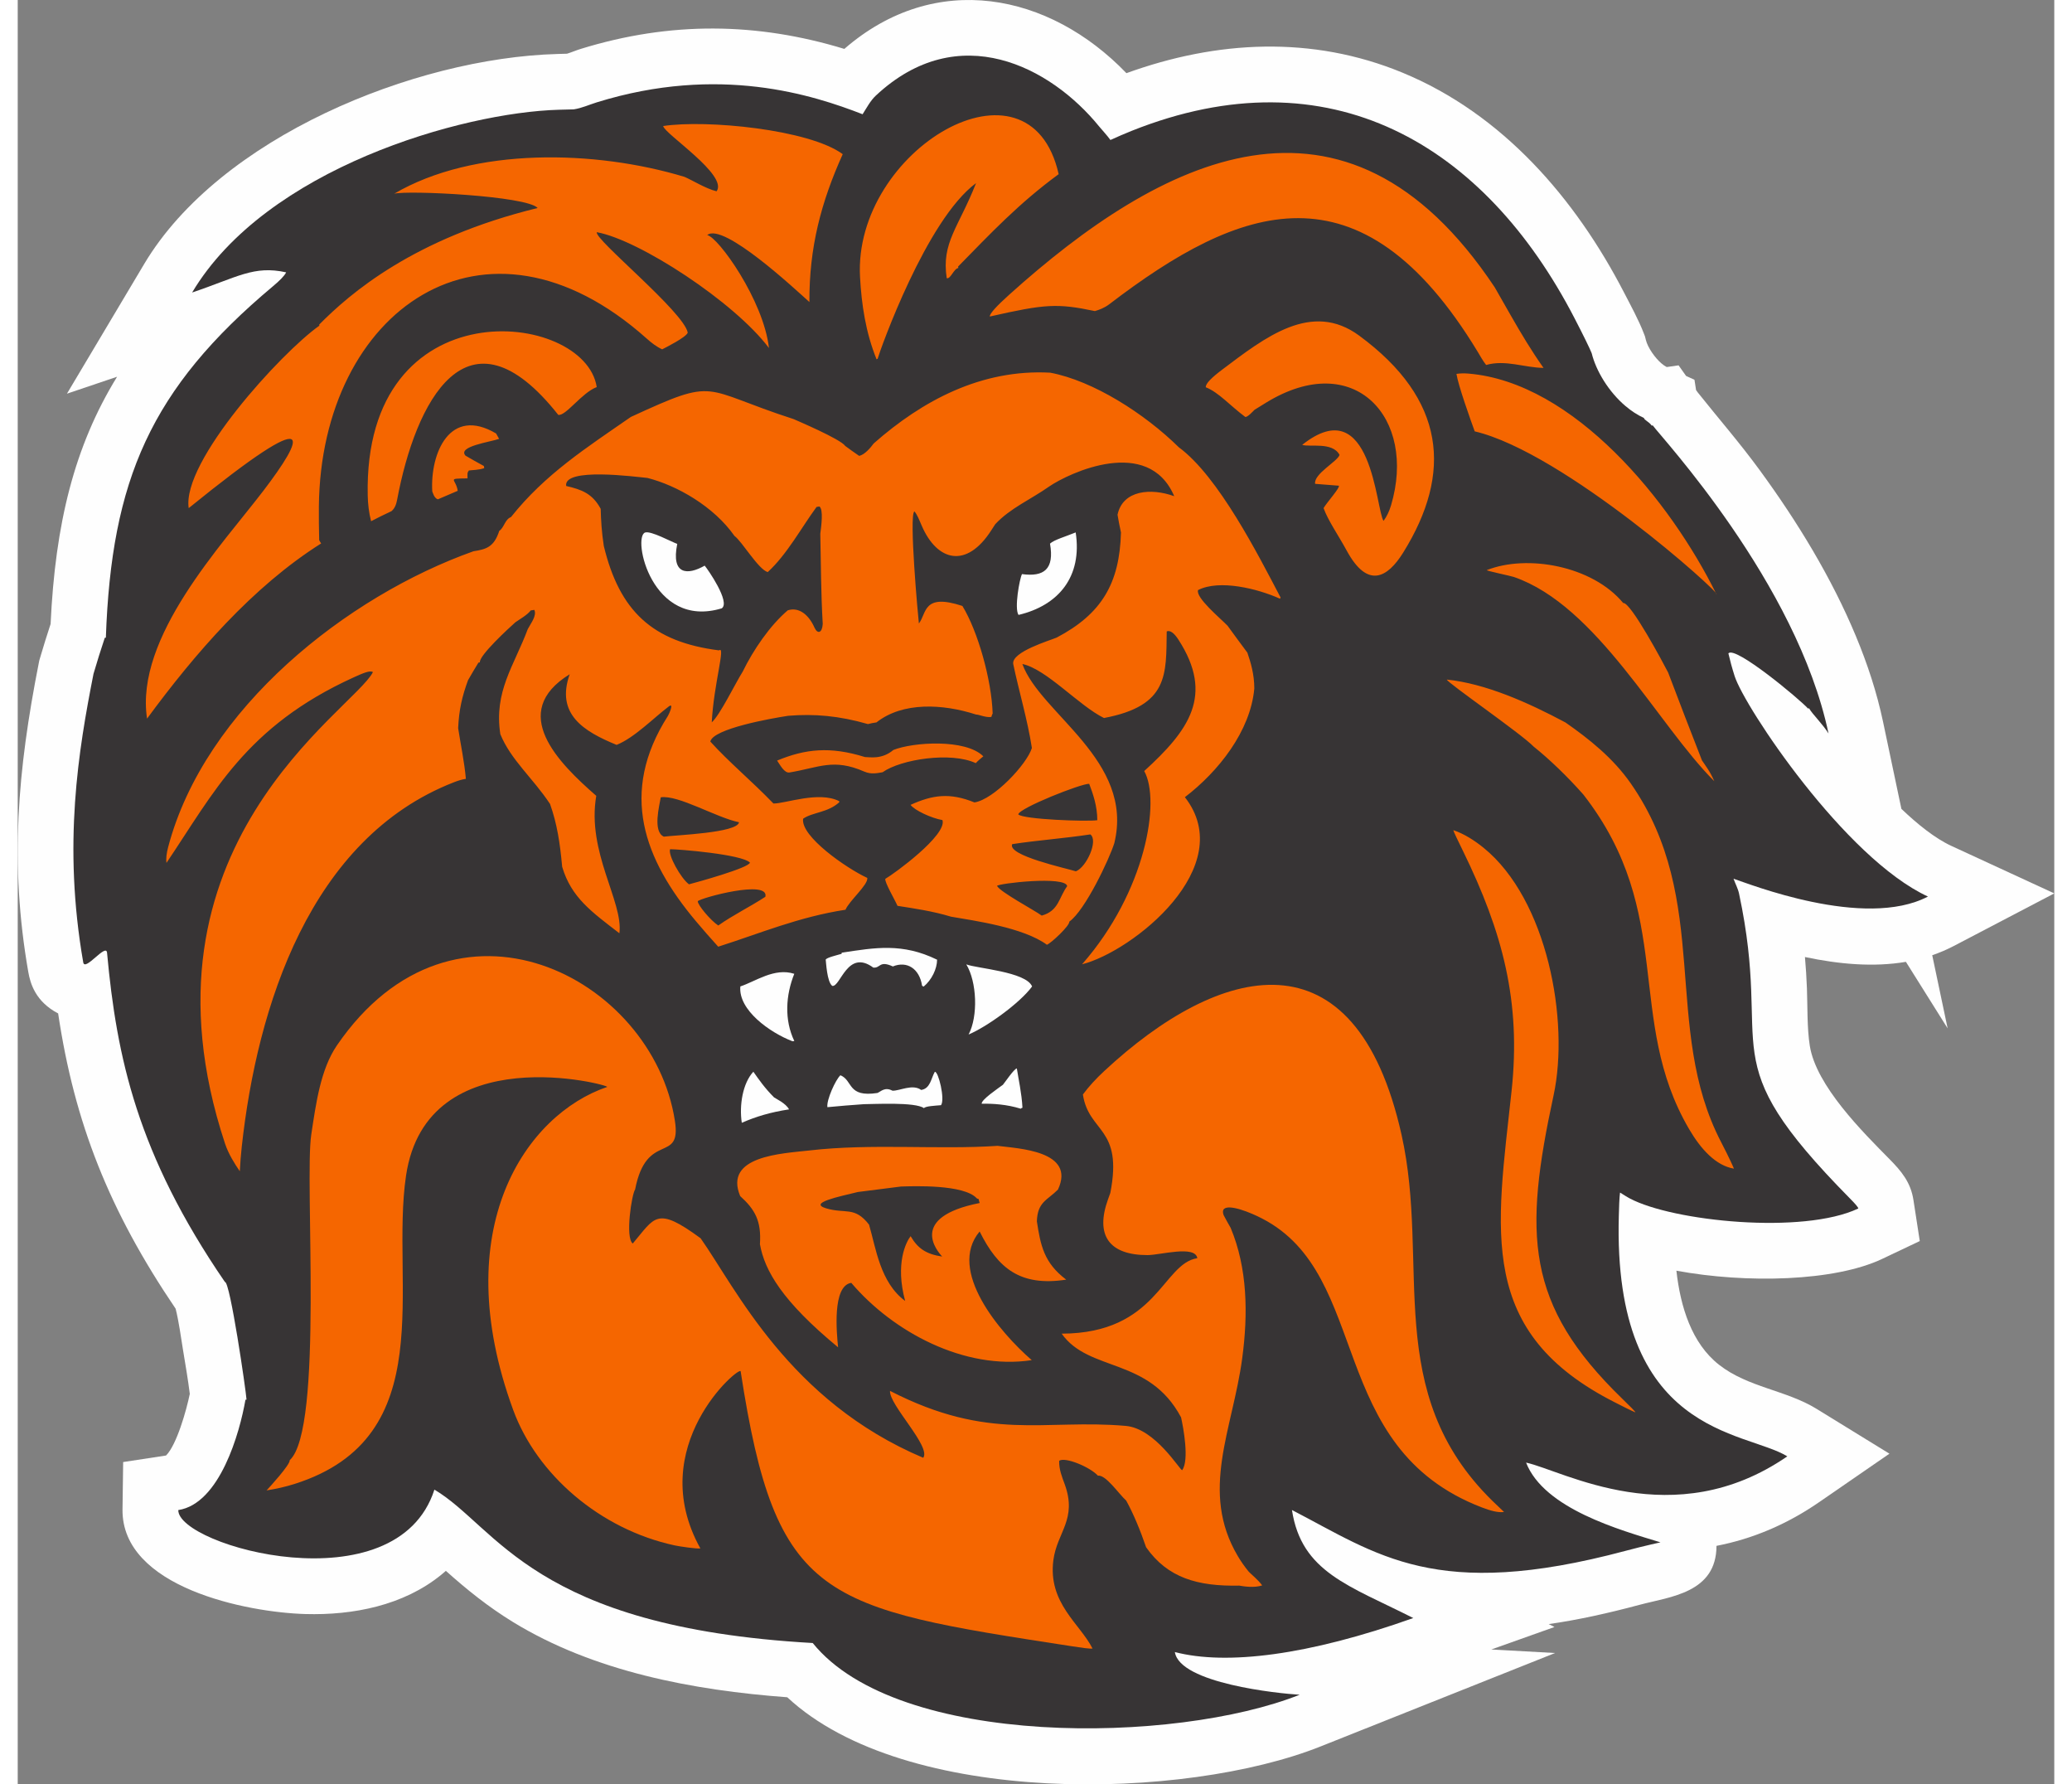 <?xml version="1.0" encoding="UTF-8"?>
<!DOCTYPE svg PUBLIC "-//W3C//DTD SVG 1.1//EN" "http://www.w3.org/Graphics/SVG/1.1/DTD/svg11.dtd">
<!-- Creator: CorelDRAW -->
<svg xmlns="http://www.w3.org/2000/svg" xml:space="preserve" width="7.848in" height="6.757in" version="1.1" style="shape-rendering:geometricPrecision; text-rendering:geometricPrecision; image-rendering:optimizeQuality; fill-rule:evenodd; clip-rule:evenodd"
viewBox="0 0 7847.73 6874.38"
 xmlns:xlink="http://www.w3.org/1999/xlink"
 xmlns:xodm="http://www.corel.com/coreldraw/odm/2003">
 <rect x="0" y="0" width="7847.73" height="6874.38" fill="#808080" stroke="none"/>
 <defs>
  <style type="text/css">
   <![CDATA[
    .fil0 {fill:#FEFEFE}
    .fil1 {fill:#373435}
    .fil2 {fill:#F56600}
   ]]>
  </style>
 </defs>
 <g id="Layer_x0020_1">
  <g id="_2008375919504">
   <path class="fil0" d="M1649.83 6051.81c-5.7,5.02 -11.48,9.95 -17.41,14.78 -145.79,118.75 -339.77,156.66 -523.64,151.55 -225.11,-6.23 -709.16,-102.22 -704.98,-403.49l2.51 -182.07 165.17 -25.18c41.21,-40.73 78.92,-175.55 91.59,-237.5 -7.05,-56.58 -17.35,-115.39 -26.32,-170.31 -7.59,-46.51 -15.88,-108.7 -28.26,-157.7 -256.3,-378.27 -389.67,-715.61 -452.76,-1137.57 -87.21,-45.69 -107.27,-115.2 -115.05,-159.85 -72.94,-418.38 -40.65,-778.43 40.42,-1189.95l1.92 -9.73 2.79 -9.53c12.98,-43.95 26.43,-87.75 40.84,-131.25 18.05,-386.19 91.16,-684.28 256.2,-952.57l-193.21 65.24 297.74 -499.78c290.43,-487.57 1040.51,-793.35 1591.3,-808.89 12.61,-0.37 25.24,-0.77 37.88,-1.08 16.61,-4.99 35.2,-13.03 51.31,-17.99 347.69,-107.83 682.08,-102.69 1017.39,-0.54 350.91,-304.74 789.91,-215.35 1087.03,93.48 348.06,-126 714.71,-146.08 1063.79,-1.92 385.8,159.31 666.26,484.25 854.36,848.22 25.19,48.68 55.82,104.73 75.4,155.7l4.82 12.5 3.21 13c7.62,30.86 36.19,70.38 60.48,90.97 5.92,5.02 12.86,10.16 19.94,13.71l45.72 -6.55 28.85 40.79 32.39 14.86 6.12 39.6 6.07 8.6c80.97,101.66 162.44,194.9 240.17,301.3 144.07,197.19 275.4,411.84 369.44,637.57 44.54,106.93 81.12,217.75 105.01,331.2l70.55 334.77c61.26,58.44 129.27,113.5 192.37,142.61l396.77 183.03 -387.16 202.58c-27.11,14.15 -54.86,25.95 -83.15,35.62l59.37 281.83 -160.8 -256.34c-126,21.41 -259.11,8.8 -389.05,-18.5 3.52,39.75 6.03,79.77 7.61,120.27 2.74,70.97 0.11,151.63 11.03,221.36 24.17,154.34 204.38,332.8 307.62,437.39 45.3,45.89 81.29,88.94 91.79,156.91l24.4 158.26 -144.67 68.65c-182.83,86.8 -522.18,95.62 -793.16,45.53 15.63,139.36 58.84,280 164.72,362.73 111.81,87.36 257.67,97.08 375.25,169.44l280.93 172.82 -271.6 187.2c-123.85,85.38 -256.17,141.11 -394.8,167.88 -0.25,181.53 -179.16,195.83 -295.21,226.83 -121.65,32.54 -237.94,58.49 -351.36,74.57l22.26 11.26 -243.31 86.53 245.59 13.63 -904.63 360.36c-520.57,207.37 -1599.37,233.77 -2054.07,-189.88 -362.95,-26.91 -745.59,-98.9 -1057.33,-290.13 -94.43,-57.93 -176.26,-123.52 -258.19,-196.82z"/>
   <path class="fil1" d="M3063.46 6329.75c-1080.14,-60.75 -1215.35,-447.12 -1457.78,-590.93 -145.95,452.54 -988.9,217.64 -986.99,78.78 160.01,-24.4 237.07,-298.7 258.8,-425 1.38,-0.21 2.76,-0.42 4.13,-0.63 -1.75,-32.25 -63.4,-456.06 -83.17,-453.04 -337.77,-492.52 -417.28,-865.89 -454.25,-1268.48 -3.54,-38.48 -85.36,73.9 -91.77,37.13 -79.26,-454.68 -18.34,-817.65 39.53,-1111.51 13.91,-47.14 28.04,-92.91 43.53,-138.9 1.37,-0.21 2.75,-0.42 4.12,-0.63 21.41,-606.53 171.32,-958 644.35,-1354.1 24.53,-20.54 43.52,-39.21 50.42,-53.19 -124.9,-27.54 -186.49,18.26 -362.35,77.65 285.09,-478.61 1039.99,-693.54 1412.7,-704.06 19.04,-0.54 38.33,-1.18 57.85,-1.51 30.94,-4.72 58.98,-17.82 88.91,-27.1 472.02,-146.37 834.13,-27.86 1024.11,45.88 16.21,-25.16 29.82,-51.97 50.98,-71.76 319.23,-298.58 674.45,-110.16 860.4,118.61 12.84,15.8 28.34,31.43 43.65,52.31 28.3,-12.76 54.02,-24.07 81.87,-35.17 762.48,-304.03 1359.87,51.13 1707.06,722.82 33.23,64.28 59.1,116.98 65.66,134.01 16.57,67.12 64.47,147.66 130.14,203.34 21.89,18.56 45.76,34.35 71.1,45.97 1.26,8.25 20.6,15.15 29.79,29.23 1.37,-0.21 2.75,-0.42 4.12,-0.63 30,42.47 554.87,605.42 677.39,1186.88 -24.17,-38.52 -61.55,-73.57 -74.95,-96.85 -1.38,0.21 -2.76,0.42 -4.13,0.63 -31.8,-35.57 -282.85,-244.58 -306.72,-212.12 6.26,27.19 14.25,56.58 24.03,87.27 37.74,118.51 424.61,701.54 744.95,849.33 -245.57,128.46 -692.61,-50.39 -749.17,-68.65 6.95,19.6 17,37.53 21.19,57.19 134.04,627.43 -117.2,622.94 427.3,1174.52 19.26,19.51 31.45,33.01 32.32,38.68 -212.63,100.92 -714.32,49.92 -881.39,-39.07 -19.95,-10.63 -35.81,-22.68 -36.88,-22.08 -2.83,22.95 -3.64,55.68 -4.58,88.81 -23.99,848.66 485.6,826.61 649.2,927.25 -438.86,302.49 -863.43,54.95 -1006.58,24.08 69.58,178.28 363.06,259.85 517.86,307.18 0.03,0.21 -56.68,11.91 -134.82,32.8 -732.95,195.99 -955.35,13.18 -1285.23,-157.34 36.6,239.9 219.82,290.75 467.51,416.18 -404.58,143.88 -719.97,182.88 -918.72,131.04 18.42,120.78 400.07,159.94 480.96,164.43 -477.99,190.42 -1548.56,207.04 -1876.43,-199.22z"/>
   <path class="fil2" d="M2785.79 5283.05c-3.5,-22.82 -373.64,290.02 -155.22,682.32 -13.92,2.12 -80.19,-7.6 -99.07,-11.67 -288.39,-62.25 -531.08,-273.54 -621.98,-521.11 -257.61,-701.66 51.13,-1139.82 361.71,-1245.06 17.45,-5.91 -695,-196.45 -774.91,341.73 -61.85,416.73 139.24,1007.32 -429.1,1187.52 -35,11.1 -71.2,19.35 -108.32,25.01 10.9,-11.51 91.71,-99.82 89.19,-116.32 131.43,-119.85 56.14,-1077.5 83.06,-1254.68 17.95,-118.05 35.54,-250.91 98.73,-343.2 451.28,-659.12 1216.64,-264.36 1302.5,290.41 26,167.96 -109.07,36.46 -153.31,264.46 -12.82,17.43 -39.16,186.07 -9.05,208.22 85.47,-100.38 90.03,-146.23 261.45,-20.18 135.77,192.2 340.42,626.92 857.83,845.64 31.47,-42.79 -132.56,-204.91 -127.94,-257.67 384.35,197.25 592.75,107.38 908.2,134.83 114.51,9.95 208.9,171.77 217.57,170.45 27.97,-38.04 4.55,-163.91 -4.29,-203.37 -123.96,-232.98 -354.65,-173.22 -460.03,-322.4 368.96,-1.18 387.58,-270.17 522.69,-290.78 -7.8,-51.12 -143.55,-11.88 -191.77,-11.88 -149.12,0 -202.11,-76.86 -152.35,-214.92 2.95,-8.19 5.93,-16.38 8.9,-24.58 49.74,-254.9 -82.95,-230.18 -105.69,-379.26 22.94,-31.2 51.15,-61.43 82.4,-90.49 442.64,-411.61 966.78,-553.51 1145.56,245.9 111.5,498.8 -77.54,991.82 350.41,1410.48 14.7,14.37 30.23,28.83 44.45,42.48 -22.69,3.47 -53.15,-5.15 -85.31,-17.48 -604.1,-231.83 -422.24,-893.98 -847.05,-1113.12 -11.88,-6.13 -24.36,-12.05 -36.81,-17.41 -64.04,-27.58 -127.79,-40.71 -111.42,4.28 8.02,15.66 17.62,32.49 27.22,49.32 64.53,154.74 67.6,329.26 44.5,502 -36.69,274.3 -165.11,512.73 -16.82,762.73 12.16,20.51 26.12,40.54 42.09,59.91 6.76,7.41 37.29,32.3 51.64,52.63 -30.78,10.32 -71.17,3.82 -88.51,0.84 -159.9,3.28 -276.08,-29.65 -358.84,-147.89 -22.86,-66.86 -49.43,-130.35 -76.65,-179.66 -29.37,-26.48 -78.65,-100.57 -108.91,-95.95 -30.42,-33.35 -126.6,-73.55 -149.47,-57.4 -0.48,34.81 10.8,61.2 21.37,90.19 49.41,135.64 -29.49,184.75 -43.6,292.43 -21.71,165.72 103.22,245.6 150.85,340.68 -10.3,1.57 -41.58,-2.93 -78.54,-8.63 -962.83,-148.49 -1141.19,-172.3 -1277.36,-1059.34zm523.79 -3898.61c-42.48,-104.94 -57.93,-211.95 -63.79,-316.72 -27.39,-489.63 653.73,-893.67 765.42,-396.74 -154.89,113.59 -261.95,228.03 -387.52,355.99 0.21,1.37 0.43,2.76 0.85,5.5 -17.87,2.73 -29.88,43.96 -44.68,39.18 -20.97,-137.51 45.41,-194.32 113,-366.18 -191.61,140.86 -369.15,641.11 -379.36,676.96 -1.37,0.21 -2.75,0.42 -3.91,2.01zm3228.01 1625.24c-217.36,-217.22 -451.37,-676.5 -772.33,-786.89 -11.96,-4.11 -104,-23.17 -104.47,-26.31 155.22,-61.67 406.85,-17.04 525.84,126.62 28.88,-4.4 157.06,236.35 173.09,267.67 42.58,113.11 86.53,226 130.49,338.9 12.77,19.16 31.88,42.98 47.38,80.01zm-2845.82 -69.65c-95.44,-44.54 -287.95,-15.19 -359.08,35.07 -18.65,2.83 -42.73,9.6 -70.85,-2.66 -118.85,-51.85 -173.64,-15.4 -287.83,3.55 -19.88,3.3 -36.37,-29.43 -47.77,-45.83 108.33,-44.86 203.66,-55.61 338.42,-13.63 18.3,0.02 64.94,10.54 109.57,-27.23 75.27,-30.25 278.28,-43.86 346.68,24.52 -8.78,6.96 -21.94,18.09 -29.14,26.22zm-882.58 53c3.71,-3.38 7.41,-6.76 11.33,-8.77 -3.91,2.01 -7.62,5.39 -11.33,8.77zm2805.22 -1331.19c-16.91,-46.51 -63.62,-177.29 -70.36,-221.43 14.21,-2.17 29.45,-2.5 45.56,-1.18 407.63,33.34 780.55,493.45 956.31,850.18 21.64,0.41 -587.28,-546.39 -931.51,-627.58zm-493.21 459.51c-32.3,-59.4 -71.52,-115.1 -89.23,-163.83 12.61,-21.86 65.91,-80.94 58.59,-86.33 -31.3,-2.26 -61.23,-4.73 -91.15,-7.2 -5.87,-38.5 86.72,-86.39 94.16,-111.44 -27.13,-51.46 -116.55,-29.1 -143.97,-38.67 269.3,-213.97 284.18,253.73 313.59,292.8 12.61,-17.16 22.07,-37.37 28.74,-59.71 100.28,-336.18 -140.73,-604.16 -480.67,-396.19 -14.95,9.14 -30.06,18.55 -45.3,28.01 -8.57,8.35 -24.15,26.2 -35.15,27.88 -57.05,-41.95 -103.19,-95.42 -152.56,-114.62 -2.09,-13.75 24.05,-38.6 62.29,-67.41 166,-125.06 345.36,-266.58 528.69,-131.63 333.23,245.18 360.55,528.81 169.59,835.86 -60.71,97.6 -137.12,140.56 -217.62,-7.52zm-4622.84 647.26c-47.82,-313.47 290.04,-670.41 448.56,-878.34 153.31,-201.08 227.05,-350.44 -288.04,67.32 -27.34,-179.3 356.51,-599.14 503.44,-702.93 -0.21,-1.37 -0.42,-2.75 -0.63,-4.12 118.48,-119.79 364.27,-332.82 841.84,-449.21 -41.17,-46.7 -503.05,-69.01 -552.9,-54.96 307.33,-180.55 774.85,-168.85 1118.52,-65.08 31.6,13.47 81.48,45.26 123.87,55.69 45.73,-62.19 -201.21,-221.47 -205.79,-251.43 165.66,-25.27 561.95,12.77 691.9,108.34 -83.04,184.33 -129.58,358.87 -128.38,569.73 -53.8,-48.11 -332.43,-308.83 -393.91,-257.91 42.3,6.87 217.31,251.18 238.01,435.06 -132.81,-177.15 -500.6,-416.98 -663.23,-446.18 -11.53,26.04 335.55,307.09 350.28,386.98 -5.73,17.76 -86.79,58.26 -98.54,64.28 -21.93,-10.02 -41.5,-25.33 -58.81,-40.8 -626.77,-560.25 -1256.36,-106.86 -1264.05,645.61 -0.44,42.14 0.15,85.36 1.16,130.06 2.01,3.91 4.01,7.83 7.6,12.91 -264.41,166.67 -487.93,426.15 -670.92,675zm5160.06 -1362.52c-12.65,-15.95 -22.28,-33.99 -32.88,-51.48 -451.68,-744.79 -918.27,-565.5 -1419.19,-182.61 -19.19,14.66 -40.25,22.12 -55.59,26.45 -145.2,-30.41 -191.45,-27.41 -404.85,20.95 -1.65,-10.82 28.98,-42.83 74.23,-83.57 579.85,-522.08 1293.02,-897.56 1871.44,-28.88 40.69,70.22 78.69,140.18 122.96,211.72 20.12,32.51 41.54,65.36 65.09,98.7 -73.94,-0.92 -146.76,-32.52 -221.22,-11.28zm-4296.77 601.9c-8.68,-33.85 -12.27,-66.83 -12.96,-99.32 -17.09,-808.09 837.21,-714.36 882.5,-417.42 -57.75,21.73 -119.41,112.69 -148.3,107.04 -352.14,-445.61 -550.58,-47.8 -620.86,326.74 -3.33,17.78 -8.73,33.47 -21.86,44.27 -26.24,12.44 -52.48,24.89 -78.52,38.7zm257.3 -84.27c-14.8,-4.77 -19.53,-26.56 -21.54,-30.48 -8.48,-147.86 68.11,-328.38 245.96,-223.24 3.79,6.46 7.59,12.91 11.6,20.74 -33.32,12.11 -161.62,28.87 -129.42,64.76 23.15,13.35 46.29,26.71 70.8,39.85 0.42,2.75 0.84,5.5 1.26,8.25 -20,7.28 -48.13,7.34 -59.13,9.02 -6.99,9.51 -5.19,12.05 -5.21,30.34 -82.8,1.37 -45.05,-0.16 -37.71,47.97 -26.45,11.06 -51.53,21.93 -76.61,32.78zm-763.18 2588.58c-19.84,-28.63 -43.75,-66.57 -57.13,-107.02 -377.95,-1143.35 495.11,-1668.1 570.08,-1815.86 -10.89,-8 -39.1,4.21 -76,21.04 -414.35,189.03 -537.41,444 -719.47,713.76 -2.43,-15.94 0.07,-36.67 6.46,-60.92 141.09,-535.27 690.62,-966.87 1176.66,-1139.64 49.5,-7.55 79.12,-16.29 99.19,-78.45 19.16,-12.77 21.42,-44.07 45.33,-53.35 131.04,-164.91 290,-266.55 461.79,-385.61 339,-156.15 265.62,-108.38 627.42,8.42 9.09,4.25 180.52,76.59 198.68,103.37 17.43,12.82 34.87,25.63 53.68,38.25 21.79,-4.73 44.35,-32.1 56,-47.94 187.29,-165.05 414.92,-287 680.23,-272.6 165.15,31.09 363.06,157.09 495.51,287.44 152.98,112.48 306.06,414.84 392.23,578.97 -1.16,1.58 -2.33,3.17 -2.13,4.55 -86.14,-38.93 -233.82,-75.5 -316.05,-33.41 -9.56,29.6 85.41,107.99 113.82,137.42 24.92,34.19 49.83,68.38 76.33,103.74 12.75,37.45 26.76,83.15 26.68,138.04 -14.89,165.02 -138.85,320.26 -267.52,418.67 209.24,268.23 -200.76,594.16 -396.29,643.88 245.6,-279.8 303.64,-630.22 239.55,-744.57 171.69,-156.56 271.02,-291.31 131.72,-506.41 -15.17,-23.45 -30.87,-37.32 -44.95,-31.65 -2.52,165.42 8.62,286.63 -241.76,333.76 -97.01,-47.64 -221.14,-188.16 -314.55,-208.11 69.14,191.9 432.37,371.16 354.33,690.28 -18.91,60.58 -112.44,259.16 -173.41,302.23 2.31,15.13 -69.06,82.3 -86.3,89.14 -90.33,-66.42 -278.65,-92.57 -369.68,-108.24 -70.82,-21.56 -142.73,-31.7 -206.16,-41.72 -8.86,-21.17 -50.64,-92.18 -46.82,-104.02 33.66,-19.2 238.8,-168.68 220.15,-226.34 -43.35,-7.45 -108.56,-38.32 -122.92,-58.64 84.23,-38.17 150.23,-48.24 246.21,-9.41 74.25,-11.33 201.43,-146.1 221.3,-209.64 -16.36,-107.25 -50.69,-221.62 -71.92,-323.9 -7.13,-46.75 142.36,-90.66 167.43,-101.52 173.24,-91.15 242.55,-208.65 247.77,-405.03 -4.94,-23.16 -9.88,-46.34 -13.24,-68.33 20.23,-95.15 129.02,-103.73 218.47,-71.31 -99.99,-234.08 -405.67,-89.31 -481.33,-37.74 -71.13,50.25 -150.49,83.45 -208.52,145.77 -5,7.62 -9.7,14.94 -14.17,21.95 -96.46,151.44 -209.84,120.36 -268.74,-15.8 -9.52,-22 -18.36,-44.89 -28.58,-55.72 -21.37,15.09 14.27,405.72 17.41,431.83 30.62,-39.03 14.64,-117.77 167.61,-67.49 59.94,97.79 112.47,285.36 116.64,414.18 -2.11,4.54 -4.24,9.09 -4.98,13.42 -22,3.36 -47.89,-9.58 -59.11,-9.28 -127.27,-41.09 -281.98,-49.86 -383.71,30.38 -11,1.68 -22,3.36 -32.8,6.41 -111.84,-32.19 -207.33,-40.14 -307.38,-31.91 -67.38,10.28 -289.3,49.75 -300.04,99.23 72.75,80.36 158.01,150.37 243.24,238.67 45.31,0.84 174.67,-48.93 253.28,-9.08 0.21,1.37 0.42,2.75 0.63,4.12 -44.47,40.55 -102.52,38.15 -139.46,63.48 -10.76,67.77 167.06,191.2 247.28,228.21 3.98,26.13 -69.6,88.01 -84.02,122.57 -178.76,27.26 -329.43,91.05 -490.46,142.35 -29.41,-32.45 -58.29,-65.29 -86.04,-98.34 -199.96,-238.21 -296.96,-494.08 -107.97,-790.46 3.82,-5.99 25.49,-53.23 3.48,-36.67 -57.07,42.94 -132.86,120.92 -201.01,147.99 -126.9,-52 -235.2,-118.11 -180.81,-272.12 -238.1,147.01 -43.2,341.43 102.4,468.4 -37.35,217.11 104.75,407.66 89.2,529.51 -106.81,-82.2 -185.63,-137.72 -220.58,-256.21 -8.35,-91.59 -19.67,-165.84 -46.75,-241.91 -65.86,-99.71 -151.11,-169.71 -191.59,-269.08 -25.17,-165 52.79,-262.72 105.74,-404.47 11.98,-22.94 35.71,-51.88 25.27,-74.2 -5.5,0.84 -9.63,1.47 -13.75,2.09 -12.82,17.43 -43.93,34.84 -59.17,45.61 -24.77,22.07 -140.82,128.41 -136.83,154.53 -2.75,0.42 -4.12,0.63 -5.5,0.85 -13.56,21.76 -26.92,44.91 -40.28,68.05 -22.82,62.57 -34.72,113.64 -37.98,184.49 9.22,60.5 24.05,130.01 29.78,195.26 -16.51,2.52 -31.9,7.69 -46.67,13.45 -553.7,215.78 -758.04,864.19 -817,1404.22 -3.23,29.54 -5.72,61.14 -7.47,94.1zm1818.65 -1729.46c7.63,-147.82 54.58,-297.56 28.06,-277.24 -256.83,-32.59 -383.26,-151.19 -444.06,-402.22 -8.39,-55 -10.76,-98.26 -11.97,-143.1 -32.17,-59.47 -73.81,-74.21 -133.03,-88.05 -11.12,-72.88 267.6,-35.18 313.28,-30.9 114.17,29.02 255.99,110.11 335.16,223.26 30.11,22.14 91.31,128.18 128.2,139.44 74.12,-67.59 129.98,-171.79 188.25,-251.02 2.75,-0.42 6.87,-1.05 11,-1.68 15.85,11.65 7.2,74.88 3.36,105.01 2.4,107.98 2.35,227.59 9.39,347.51 -2.15,34.76 -19.61,40.24 -31.53,14.66 -21.52,-48.77 -58.8,-81.08 -103.13,-67.28 -68.5,58.29 -132.91,152.53 -173.63,236.13 -29.46,46.71 -87.15,166.66 -119.33,195.49zm3938.86 1719.43c-70.38,-11.69 -128.07,-76.01 -172.86,-152.59 -247.7,-423.48 -50.43,-830.06 -407.13,-1288.41 -61.25,-69.45 -132.12,-137.43 -191.39,-184.67 -48.47,-50.29 -333.01,-246.09 -334.91,-258.47 148.67,15.32 311.65,87.54 457.17,165.25 90.52,63.05 183.48,136.93 251.49,234.61 314.77,452.17 118.61,941.1 348.57,1382.62 31.18,59.88 49.42,101.17 49.06,101.66zm-3401.25 439.99c-74.25,11.33 -56.19,194.29 -50.76,248.34 -215.17,-177.52 -283.09,-295.31 -301.21,-397.27 6.04,-89.57 -18.96,-133.59 -76.11,-185.38 -64.41,-154.8 160.75,-163.81 265.87,-175.63 239.61,-28 497.33,-2.36 726.13,-17.89 78.98,10.47 302.53,18.59 232.54,168.56 -41.51,41.5 -78.64,47.17 -81.27,122.14 14.06,92.14 27.17,160.18 113.08,224.77 -177.31,27.05 -262.74,-43.29 -333.62,-185.5 -126.06,149.9 77.86,388.99 200.82,495.61 -258.51,39.43 -534.63,-108.44 -695.46,-297.74zm3021.03 498.81c-19.72,-8.2 -49.19,-23.58 -76.5,-37.36 -535.62,-270.45 -458.85,-657.93 -400.15,-1200.36 37.36,-345.27 -34.87,-612.96 -186.95,-924.51 -19.67,-40.32 -36.27,-73.92 -37.3,-80.63 41.97,14.23 82.16,40.13 116.56,68.06 245.32,199.17 331.64,665.87 269.67,953.29 -115.3,534.78 -110.18,805.65 264.56,1169.07 28.53,27.67 53.25,51.97 50.1,52.45zm-2287.08 -1913.69c-28.08,-20.64 -161.8,-91.69 -172.23,-114.43 4.15,-9.61 264.13,-39.47 270.31,0.98 -32.63,44.38 -31.96,94.93 -98.08,113.45zm-526.35 1484.52c-96.67,-71.09 -112.88,-205.1 -139.1,-293.96 -55.69,-71.71 -90.8,-40.43 -165.47,-62.82 -69.4,-20.84 47.43,-44.58 122.38,-62.88 55.22,-7.01 110.43,-14.03 165.64,-21.04 47.59,-1.63 243.46,-8.99 292.56,45.42 1.58,1.17 4.54,2.12 7.5,3.08 0.63,4.12 1.47,9.63 3.69,14.91 -277.03,54.72 -163.24,186.42 -144.41,206.35 -62.66,-9.31 -94.18,-31.65 -121.73,-78.52 -17.48,22.47 -60.09,105.32 -21.05,249.45zm-929.9 -1788.64c-43.86,-20.04 -16.87,-119.84 -11.86,-151.55 67.38,-10.28 214.57,78.43 301.69,96.09 -6.4,41.12 -244.72,49.4 -289.83,55.46zm96.95 183.61c-31.69,-23.31 -82.12,-114.11 -72.68,-135.25 32.08,-0.06 276.29,19.6 307.56,51.58 -2.56,20.09 -207.79,76.72 -234.88,83.66zm112.85 158.67c-29.7,-19.39 -79.64,-79.32 -78.99,-93.48 9.08,-12.35 276.4,-85.43 260.49,-17.22 -59.49,38.93 -123.66,69.84 -181.51,110.7zm1156 -428.18c4.22,-24.58 242.57,-118.92 273.31,-117.67 14.13,37.25 31.3,85.28 31.24,140.16 -39.68,6.05 -286.67,-2.89 -304.54,-22.49zm222.01 219.41c-38.71,-12.21 -265.72,-60.97 -245.32,-104.7 99.11,-15.12 200.47,-22.14 301.02,-37.47 31.69,23.31 -14.54,126.04 -55.71,142.17z"/>
   <g>
    <path class="fil0" d="M2790.14 4325.59c-10.28,-67.38 3.47,-152.49 44.56,-196.75 21.54,30.49 43.28,62.34 79.82,98.98 6.34,4.66 45.65,22.58 57.68,46.08 -71.51,10.91 -128,27.97 -182.06,51.69zm195.51 -314.04c-86.67,-33.21 -209.66,-119.98 -201.07,-211.34 57.66,-18.64 130.91,-73.43 207.86,-48.59 -33.18,82.51 -38.94,177.69 0.09,258.88 -2.75,0.42 -5.5,0.84 -6.88,1.04zm505.35 -210.75c-2.95,-0.95 -4.54,-2.11 -6.13,-3.28 -10.07,-66 -58.36,-96.62 -112.63,-74.27 -52.96,-24.28 -46.76,7.13 -75.3,4.45 -99.84,-73.41 -126.36,75.56 -158.08,70.54 -20.6,-15.15 -23.89,-92.03 -25.36,-101.66 5.83,-7.92 41.17,-16.13 61.37,-22.02 -0.21,-1.37 -0.42,-2.75 0.75,-4.33 127.88,-19.5 233.34,-38.41 367.14,27.02 -0.26,35.21 -20.51,77.7 -51.75,103.57zm173.1 184.66c37.37,-70.55 31.98,-202.96 -8.85,-270.21 37.52,15.38 230.82,28.11 253.59,85.14 -47.78,64.98 -175.96,156.29 -244.73,185.07zm201.19 285.9c-54.65,-17 -108.58,-20.02 -150.68,-19.24 -2.31,-15.13 62.79,-58.82 81.73,-72.97 7.2,-8.13 42.7,-61.39 53.7,-63.07 6.5,42.62 18.59,94.24 21.69,151.47 -2.76,0.42 -5.29,2.21 -6.46,3.8zm-373.2 -2.18c-33.28,-24.47 -195.09,-15.27 -231.68,-15.31 -47.39,3 -94.55,7.38 -140.35,11.56 -4.2,-27.51 31.65,-106.14 50.18,-123.03 49.57,20.58 25.79,86.12 142.67,68.29 14.5,-6.43 28.69,-24.07 57.75,-8.81 26.97,1.51 77.45,-27.28 110.73,-2.82 35.75,-5.45 38.13,-45.21 52.65,-69.94 13.75,-2.1 40.16,106.43 23.84,128.62 -22.2,1.99 -59.96,3.52 -65.79,11.45z"/>
    <path class="fil0" d="M3856.53 2368.96c-16.98,-24.78 4.16,-139.6 13.35,-157.22 84.52,11.41 125.39,-18.48 107.99,-117.36 15.15,-14.62 60.42,-27.38 98.93,-43.23 26,170.44 -65.84,281.29 -220.27,317.82zm-1438.81 -317.47c22.15,-7.27 100.5,35.61 123.71,43.89 -24.54,120.73 40.82,120.83 105.65,83.78 11.93,13.66 100.28,140.89 65.88,164.43 -270.88,81.91 -345.65,-275.55 -295.24,-292.1z"/>
   </g>
  </g>
 </g>
</svg>
